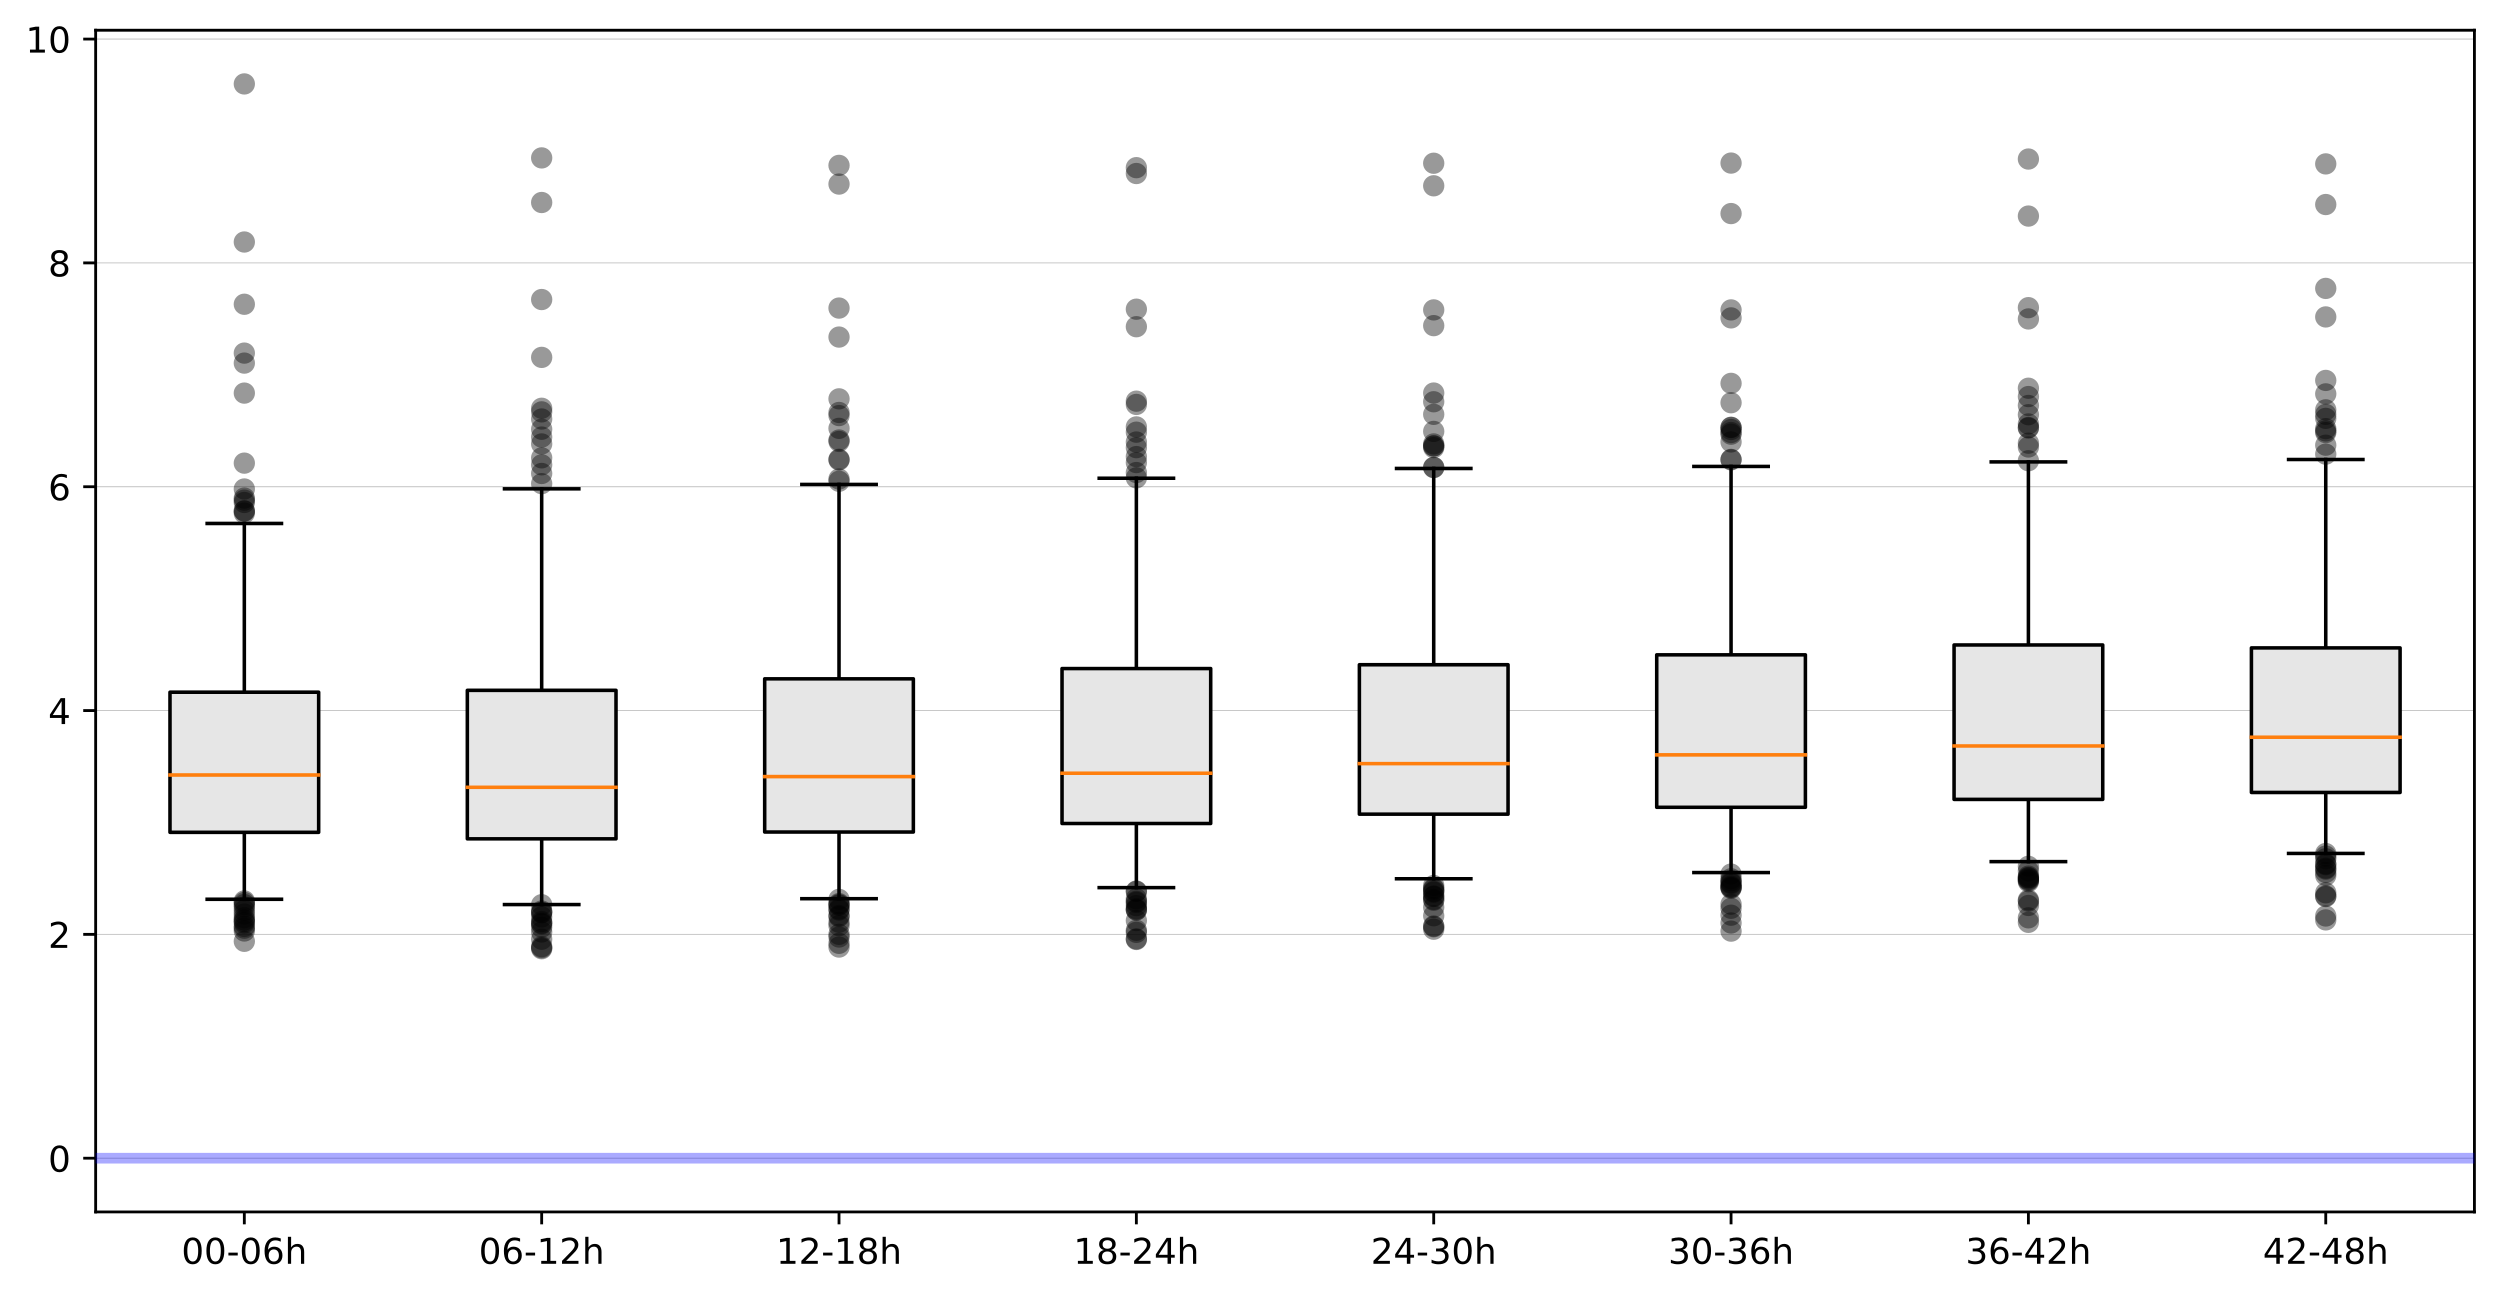 <?xml version="1.0" encoding="utf-8" standalone="no"?>
<!DOCTYPE svg PUBLIC "-//W3C//DTD SVG 1.1//EN"
  "http://www.w3.org/Graphics/SVG/1.1/DTD/svg11.dtd">
<!-- Created with matplotlib (https://matplotlib.org/) -->
<svg height="365.024pt" version="1.1" viewBox="0 0 703.725 365.024" width="703.725pt" xmlns="http://www.w3.org/2000/svg" xmlns:xlink="http://www.w3.org/1999/xlink">
 <defs>
  <style type="text/css">
*{stroke-linecap:butt;stroke-linejoin:round;}
  </style>
 </defs>
 <g id="figure_1">
  <g id="patch_1">
   <path d="M 0 365.024 
L 703.725 365.024 
L 703.725 0 
L 0 0 
z
" style="fill:#ffffff;"/>
  </g>
  <g id="axes_1">
   <g id="patch_2">
    <path d="M 26.925 341.145 
L 696.525 341.145 
L 696.525 8.505 
L 26.925 8.505 
z
" style="fill:#ffffff;"/>
   </g>
   <g id="matplotlib.axis_1">
    <g id="xtick_1">
     <g id="line2d_1">
      <defs>
       <path d="M 0 0 
L 0 3.5 
" id="mc291f3ba5b" style="stroke:#000000;stroke-width:0.8;"/>
      </defs>
      <g>
       <use style="stroke:#000000;stroke-width:0.8;" x="68.775" xlink:href="#mc291f3ba5b" y="341.145"/>
      </g>
     </g>
     <g id="text_1">
      <!-- 00-06h -->
      <defs>
       <path d="M 31.781 66.406 
Q 24.172 66.406 20.328 58.906 
Q 16.5 51.422 16.5 36.375 
Q 16.5 21.391 20.328 13.891 
Q 24.172 6.391 31.781 6.391 
Q 39.453 6.391 43.281 13.891 
Q 47.125 21.391 47.125 36.375 
Q 47.125 51.422 43.281 58.906 
Q 39.453 66.406 31.781 66.406 
z
M 31.781 74.219 
Q 44.047 74.219 50.516 64.516 
Q 56.984 54.828 56.984 36.375 
Q 56.984 17.969 50.516 8.266 
Q 44.047 -1.422 31.781 -1.422 
Q 19.531 -1.422 13.062 8.266 
Q 6.594 17.969 6.594 36.375 
Q 6.594 54.828 13.062 64.516 
Q 19.531 74.219 31.781 74.219 
z
" id="DejaVuSans-48"/>
       <path d="M 4.891 31.391 
L 31.203 31.391 
L 31.203 23.391 
L 4.891 23.391 
z
" id="DejaVuSans-45"/>
       <path d="M 33.016 40.375 
Q 26.375 40.375 22.484 35.828 
Q 18.609 31.297 18.609 23.391 
Q 18.609 15.531 22.484 10.953 
Q 26.375 6.391 33.016 6.391 
Q 39.656 6.391 43.531 10.953 
Q 47.406 15.531 47.406 23.391 
Q 47.406 31.297 43.531 35.828 
Q 39.656 40.375 33.016 40.375 
z
M 52.594 71.297 
L 52.594 62.312 
Q 48.875 64.062 45.094 64.984 
Q 41.312 65.922 37.594 65.922 
Q 27.828 65.922 22.672 59.328 
Q 17.531 52.734 16.797 39.406 
Q 19.672 43.656 24.016 45.922 
Q 28.375 48.188 33.594 48.188 
Q 44.578 48.188 50.953 41.516 
Q 57.328 34.859 57.328 23.391 
Q 57.328 12.156 50.688 5.359 
Q 44.047 -1.422 33.016 -1.422 
Q 20.359 -1.422 13.672 8.266 
Q 6.984 17.969 6.984 36.375 
Q 6.984 53.656 15.188 63.938 
Q 23.391 74.219 37.203 74.219 
Q 40.922 74.219 44.703 73.484 
Q 48.484 72.75 52.594 71.297 
z
" id="DejaVuSans-54"/>
       <path d="M 54.891 33.016 
L 54.891 0 
L 45.906 0 
L 45.906 32.719 
Q 45.906 40.484 42.875 44.328 
Q 39.844 48.188 33.797 48.188 
Q 26.516 48.188 22.312 43.547 
Q 18.109 38.922 18.109 30.906 
L 18.109 0 
L 9.078 0 
L 9.078 75.984 
L 18.109 75.984 
L 18.109 46.188 
Q 21.344 51.125 25.703 53.562 
Q 30.078 56 35.797 56 
Q 45.219 56 50.047 50.172 
Q 54.891 44.344 54.891 33.016 
z
" id="DejaVuSans-104"/>
      </defs>
      <g transform="translate(51.077 355.744)scale(0.1 -0.1)">
       <use xlink:href="#DejaVuSans-48"/>
       <use x="63.623" xlink:href="#DejaVuSans-48"/>
       <use x="127.246" xlink:href="#DejaVuSans-45"/>
       <use x="163.33" xlink:href="#DejaVuSans-48"/>
       <use x="226.953" xlink:href="#DejaVuSans-54"/>
       <use x="290.576" xlink:href="#DejaVuSans-104"/>
      </g>
     </g>
    </g>
    <g id="xtick_2">
     <g id="line2d_2">
      <g>
       <use style="stroke:#000000;stroke-width:0.8;" x="152.475" xlink:href="#mc291f3ba5b" y="341.145"/>
      </g>
     </g>
     <g id="text_2">
      <!-- 06-12h -->
      <defs>
       <path d="M 12.406 8.297 
L 28.516 8.297 
L 28.516 63.922 
L 10.984 60.406 
L 10.984 69.391 
L 28.422 72.906 
L 38.281 72.906 
L 38.281 8.297 
L 54.391 8.297 
L 54.391 0 
L 12.406 0 
z
" id="DejaVuSans-49"/>
       <path d="M 19.188 8.297 
L 53.609 8.297 
L 53.609 0 
L 7.328 0 
L 7.328 8.297 
Q 12.938 14.109 22.625 23.891 
Q 32.328 33.688 34.812 36.531 
Q 39.547 41.844 41.422 45.531 
Q 43.312 49.219 43.312 52.781 
Q 43.312 58.594 39.234 62.25 
Q 35.156 65.922 28.609 65.922 
Q 23.969 65.922 18.812 64.312 
Q 13.672 62.703 7.812 59.422 
L 7.812 69.391 
Q 13.766 71.781 18.938 73 
Q 24.125 74.219 28.422 74.219 
Q 39.75 74.219 46.484 68.547 
Q 53.219 62.891 53.219 53.422 
Q 53.219 48.922 51.531 44.891 
Q 49.859 40.875 45.406 35.406 
Q 44.188 33.984 37.641 27.219 
Q 31.109 20.453 19.188 8.297 
z
" id="DejaVuSans-50"/>
      </defs>
      <g transform="translate(134.777 355.744)scale(0.1 -0.1)">
       <use xlink:href="#DejaVuSans-48"/>
       <use x="63.623" xlink:href="#DejaVuSans-54"/>
       <use x="127.246" xlink:href="#DejaVuSans-45"/>
       <use x="163.33" xlink:href="#DejaVuSans-49"/>
       <use x="226.953" xlink:href="#DejaVuSans-50"/>
       <use x="290.576" xlink:href="#DejaVuSans-104"/>
      </g>
     </g>
    </g>
    <g id="xtick_3">
     <g id="line2d_3">
      <g>
       <use style="stroke:#000000;stroke-width:0.8;" x="236.175" xlink:href="#mc291f3ba5b" y="341.145"/>
      </g>
     </g>
     <g id="text_3">
      <!-- 12-18h -->
      <defs>
       <path d="M 31.781 34.625 
Q 24.75 34.625 20.719 30.859 
Q 16.703 27.094 16.703 20.516 
Q 16.703 13.922 20.719 10.156 
Q 24.75 6.391 31.781 6.391 
Q 38.812 6.391 42.859 10.172 
Q 46.922 13.969 46.922 20.516 
Q 46.922 27.094 42.891 30.859 
Q 38.875 34.625 31.781 34.625 
z
M 21.922 38.812 
Q 15.578 40.375 12.031 44.719 
Q 8.5 49.078 8.5 55.328 
Q 8.5 64.062 14.719 69.141 
Q 20.953 74.219 31.781 74.219 
Q 42.672 74.219 48.875 69.141 
Q 55.078 64.062 55.078 55.328 
Q 55.078 49.078 51.531 44.719 
Q 48 40.375 41.703 38.812 
Q 48.828 37.156 52.797 32.312 
Q 56.781 27.484 56.781 20.516 
Q 56.781 9.906 50.312 4.234 
Q 43.844 -1.422 31.781 -1.422 
Q 19.734 -1.422 13.25 4.234 
Q 6.781 9.906 6.781 20.516 
Q 6.781 27.484 10.781 32.312 
Q 14.797 37.156 21.922 38.812 
z
M 18.312 54.391 
Q 18.312 48.734 21.844 45.562 
Q 25.391 42.391 31.781 42.391 
Q 38.141 42.391 41.719 45.562 
Q 45.312 48.734 45.312 54.391 
Q 45.312 60.062 41.719 63.234 
Q 38.141 66.406 31.781 66.406 
Q 25.391 66.406 21.844 63.234 
Q 18.312 60.062 18.312 54.391 
z
" id="DejaVuSans-56"/>
      </defs>
      <g transform="translate(218.477 355.744)scale(0.1 -0.1)">
       <use xlink:href="#DejaVuSans-49"/>
       <use x="63.623" xlink:href="#DejaVuSans-50"/>
       <use x="127.246" xlink:href="#DejaVuSans-45"/>
       <use x="163.33" xlink:href="#DejaVuSans-49"/>
       <use x="226.953" xlink:href="#DejaVuSans-56"/>
       <use x="290.576" xlink:href="#DejaVuSans-104"/>
      </g>
     </g>
    </g>
    <g id="xtick_4">
     <g id="line2d_4">
      <g>
       <use style="stroke:#000000;stroke-width:0.8;" x="319.875" xlink:href="#mc291f3ba5b" y="341.145"/>
      </g>
     </g>
     <g id="text_4">
      <!-- 18-24h -->
      <defs>
       <path d="M 37.797 64.312 
L 12.891 25.391 
L 37.797 25.391 
z
M 35.203 72.906 
L 47.609 72.906 
L 47.609 25.391 
L 58.016 25.391 
L 58.016 17.188 
L 47.609 17.188 
L 47.609 0 
L 37.797 0 
L 37.797 17.188 
L 4.891 17.188 
L 4.891 26.703 
z
" id="DejaVuSans-52"/>
      </defs>
      <g transform="translate(302.177 355.744)scale(0.1 -0.1)">
       <use xlink:href="#DejaVuSans-49"/>
       <use x="63.623" xlink:href="#DejaVuSans-56"/>
       <use x="127.246" xlink:href="#DejaVuSans-45"/>
       <use x="163.33" xlink:href="#DejaVuSans-50"/>
       <use x="226.953" xlink:href="#DejaVuSans-52"/>
       <use x="290.576" xlink:href="#DejaVuSans-104"/>
      </g>
     </g>
    </g>
    <g id="xtick_5">
     <g id="line2d_5">
      <g>
       <use style="stroke:#000000;stroke-width:0.8;" x="403.575" xlink:href="#mc291f3ba5b" y="341.145"/>
      </g>
     </g>
     <g id="text_5">
      <!-- 24-30h -->
      <defs>
       <path d="M 40.578 39.312 
Q 47.656 37.797 51.625 33 
Q 55.609 28.219 55.609 21.188 
Q 55.609 10.406 48.188 4.484 
Q 40.766 -1.422 27.094 -1.422 
Q 22.516 -1.422 17.656 -0.516 
Q 12.797 0.391 7.625 2.203 
L 7.625 11.719 
Q 11.719 9.328 16.594 8.109 
Q 21.484 6.891 26.812 6.891 
Q 36.078 6.891 40.938 10.547 
Q 45.797 14.203 45.797 21.188 
Q 45.797 27.641 41.281 31.266 
Q 36.766 34.906 28.719 34.906 
L 20.219 34.906 
L 20.219 43.016 
L 29.109 43.016 
Q 36.375 43.016 40.234 45.922 
Q 44.094 48.828 44.094 54.297 
Q 44.094 59.906 40.109 62.906 
Q 36.141 65.922 28.719 65.922 
Q 24.656 65.922 20.016 65.031 
Q 15.375 64.156 9.812 62.312 
L 9.812 71.094 
Q 15.438 72.656 20.344 73.438 
Q 25.25 74.219 29.594 74.219 
Q 40.828 74.219 47.359 69.109 
Q 53.906 64.016 53.906 55.328 
Q 53.906 49.266 50.438 45.094 
Q 46.969 40.922 40.578 39.312 
z
" id="DejaVuSans-51"/>
      </defs>
      <g transform="translate(385.877 355.744)scale(0.1 -0.1)">
       <use xlink:href="#DejaVuSans-50"/>
       <use x="63.623" xlink:href="#DejaVuSans-52"/>
       <use x="127.246" xlink:href="#DejaVuSans-45"/>
       <use x="163.33" xlink:href="#DejaVuSans-51"/>
       <use x="226.953" xlink:href="#DejaVuSans-48"/>
       <use x="290.576" xlink:href="#DejaVuSans-104"/>
      </g>
     </g>
    </g>
    <g id="xtick_6">
     <g id="line2d_6">
      <g>
       <use style="stroke:#000000;stroke-width:0.8;" x="487.275" xlink:href="#mc291f3ba5b" y="341.145"/>
      </g>
     </g>
     <g id="text_6">
      <!-- 30-36h -->
      <g transform="translate(469.577 355.744)scale(0.1 -0.1)">
       <use xlink:href="#DejaVuSans-51"/>
       <use x="63.623" xlink:href="#DejaVuSans-48"/>
       <use x="127.246" xlink:href="#DejaVuSans-45"/>
       <use x="163.33" xlink:href="#DejaVuSans-51"/>
       <use x="226.953" xlink:href="#DejaVuSans-54"/>
       <use x="290.576" xlink:href="#DejaVuSans-104"/>
      </g>
     </g>
    </g>
    <g id="xtick_7">
     <g id="line2d_7">
      <g>
       <use style="stroke:#000000;stroke-width:0.8;" x="570.975" xlink:href="#mc291f3ba5b" y="341.145"/>
      </g>
     </g>
     <g id="text_7">
      <!-- 36-42h -->
      <g transform="translate(553.277 355.744)scale(0.1 -0.1)">
       <use xlink:href="#DejaVuSans-51"/>
       <use x="63.623" xlink:href="#DejaVuSans-54"/>
       <use x="127.246" xlink:href="#DejaVuSans-45"/>
       <use x="163.33" xlink:href="#DejaVuSans-52"/>
       <use x="226.953" xlink:href="#DejaVuSans-50"/>
       <use x="290.576" xlink:href="#DejaVuSans-104"/>
      </g>
     </g>
    </g>
    <g id="xtick_8">
     <g id="line2d_8">
      <g>
       <use style="stroke:#000000;stroke-width:0.8;" x="654.675" xlink:href="#mc291f3ba5b" y="341.145"/>
      </g>
     </g>
     <g id="text_8">
      <!-- 42-48h -->
      <g transform="translate(636.977 355.744)scale(0.1 -0.1)">
       <use xlink:href="#DejaVuSans-52"/>
       <use x="63.623" xlink:href="#DejaVuSans-50"/>
       <use x="127.246" xlink:href="#DejaVuSans-45"/>
       <use x="163.33" xlink:href="#DejaVuSans-52"/>
       <use x="226.953" xlink:href="#DejaVuSans-56"/>
       <use x="290.576" xlink:href="#DejaVuSans-104"/>
      </g>
     </g>
    </g>
   </g>
   <g id="matplotlib.axis_2">
    <g id="ytick_1">
     <g id="line2d_9">
      <path clip-path="url(#p73aa45a17e)" d="M 26.925 326.025 
L 696.525 326.025 
" style="fill:none;stroke:#bfbfbf;stroke-linecap:square;stroke-width:0.25;"/>
     </g>
     <g id="line2d_10">
      <defs>
       <path d="M 0 0 
L -3.5 0 
" id="m0bd804a72c" style="stroke:#000000;stroke-width:0.8;"/>
      </defs>
      <g>
       <use style="stroke:#000000;stroke-width:0.8;" x="26.925" xlink:href="#m0bd804a72c" y="326.025"/>
      </g>
     </g>
     <g id="text_9">
      <!-- 0 -->
      <g transform="translate(13.562 329.825)scale(0.1 -0.1)">
       <use xlink:href="#DejaVuSans-48"/>
      </g>
     </g>
    </g>
    <g id="ytick_2">
     <g id="line2d_11">
      <path clip-path="url(#p73aa45a17e)" d="M 26.925 263.02 
L 696.525 263.02 
" style="fill:none;stroke:#bfbfbf;stroke-linecap:square;stroke-width:0.25;"/>
     </g>
     <g id="line2d_12">
      <g>
       <use style="stroke:#000000;stroke-width:0.8;" x="26.925" xlink:href="#m0bd804a72c" y="263.02"/>
      </g>
     </g>
     <g id="text_10">
      <!-- 2 -->
      <g transform="translate(13.562 266.819)scale(0.1 -0.1)">
       <use xlink:href="#DejaVuSans-50"/>
      </g>
     </g>
    </g>
    <g id="ytick_3">
     <g id="line2d_13">
      <path clip-path="url(#p73aa45a17e)" d="M 26.925 200.015 
L 696.525 200.015 
" style="fill:none;stroke:#bfbfbf;stroke-linecap:square;stroke-width:0.25;"/>
     </g>
     <g id="line2d_14">
      <g>
       <use style="stroke:#000000;stroke-width:0.8;" x="26.925" xlink:href="#m0bd804a72c" y="200.015"/>
      </g>
     </g>
     <g id="text_11">
      <!-- 4 -->
      <g transform="translate(13.562 203.814)scale(0.1 -0.1)">
       <use xlink:href="#DejaVuSans-52"/>
      </g>
     </g>
    </g>
    <g id="ytick_4">
     <g id="line2d_15">
      <path clip-path="url(#p73aa45a17e)" d="M 26.925 137.01 
L 696.525 137.01 
" style="fill:none;stroke:#bfbfbf;stroke-linecap:square;stroke-width:0.25;"/>
     </g>
     <g id="line2d_16">
      <g>
       <use style="stroke:#000000;stroke-width:0.8;" x="26.925" xlink:href="#m0bd804a72c" y="137.01"/>
      </g>
     </g>
     <g id="text_12">
      <!-- 6 -->
      <g transform="translate(13.562 140.809)scale(0.1 -0.1)">
       <use xlink:href="#DejaVuSans-54"/>
      </g>
     </g>
    </g>
    <g id="ytick_5">
     <g id="line2d_17">
      <path clip-path="url(#p73aa45a17e)" d="M 26.925 74.004 
L 696.525 74.004 
" style="fill:none;stroke:#bfbfbf;stroke-linecap:square;stroke-width:0.25;"/>
     </g>
     <g id="line2d_18">
      <g>
       <use style="stroke:#000000;stroke-width:0.8;" x="26.925" xlink:href="#m0bd804a72c" y="74.004"/>
      </g>
     </g>
     <g id="text_13">
      <!-- 8 -->
      <g transform="translate(13.562 77.804)scale(0.1 -0.1)">
       <use xlink:href="#DejaVuSans-56"/>
      </g>
     </g>
    </g>
    <g id="ytick_6">
     <g id="line2d_19">
      <path clip-path="url(#p73aa45a17e)" d="M 26.925 10.999 
L 696.525 10.999 
" style="fill:none;stroke:#bfbfbf;stroke-linecap:square;stroke-width:0.25;"/>
     </g>
     <g id="line2d_20">
      <g>
       <use style="stroke:#000000;stroke-width:0.8;" x="26.925" xlink:href="#m0bd804a72c" y="10.999"/>
      </g>
     </g>
     <g id="text_14">
      <!-- 10 -->
      <g transform="translate(7.2 14.798)scale(0.1 -0.1)">
       <use xlink:href="#DejaVuSans-49"/>
       <use x="63.623" xlink:href="#DejaVuSans-48"/>
      </g>
     </g>
    </g>
   </g>
   <g id="patch_3">
    <path d="M 26.925 341.145 
L 26.925 8.505 
" style="fill:none;stroke:#000000;stroke-linecap:square;stroke-linejoin:miter;stroke-width:0.8;"/>
   </g>
   <g id="patch_4">
    <path d="M 696.525 341.145 
L 696.525 8.505 
" style="fill:none;stroke:#000000;stroke-linecap:square;stroke-linejoin:miter;stroke-width:0.8;"/>
   </g>
   <g id="patch_5">
    <path d="M 26.925 341.145 
L 696.525 341.145 
" style="fill:none;stroke:#000000;stroke-linecap:square;stroke-linejoin:miter;stroke-width:0.8;"/>
   </g>
   <g id="patch_6">
    <path d="M 26.925 8.505 
L 696.525 8.505 
" style="fill:none;stroke:#000000;stroke-linecap:square;stroke-linejoin:miter;stroke-width:0.8;"/>
   </g>
   <g id="line2d_21">
    <path clip-path="url(#p73aa45a17e)" d="M 26.925 326.025 
L 696.525 326.025 
" style="fill:none;stroke:#0000ff;stroke-linecap:square;stroke-opacity:0.333;stroke-width:3;"/>
   </g>
   <g id="line2d_22">
    <path clip-path="url(#p73aa45a17e)" d="M 68.775 234.293 
L 68.775 253.132 
" style="fill:none;stroke:#000000;stroke-linecap:square;"/>
   </g>
   <g id="line2d_23">
    <path clip-path="url(#p73aa45a17e)" d="M 68.775 194.849 
L 68.775 147.352 
" style="fill:none;stroke:#000000;stroke-linecap:square;"/>
   </g>
   <g id="line2d_24">
    <path clip-path="url(#p73aa45a17e)" d="M 58.312 253.132 
L 79.237 253.132 
" style="fill:none;stroke:#000000;stroke-linecap:square;"/>
   </g>
   <g id="line2d_25">
    <path clip-path="url(#p73aa45a17e)" d="M 58.312 147.352 
L 79.237 147.352 
" style="fill:none;stroke:#000000;stroke-linecap:square;"/>
   </g>
   <g id="line2d_26">
    <defs>
     <path d="M 0 3 
C 0.796 3 1.559 2.684 2.121 2.121 
C 2.684 1.559 3 0.796 3 0 
C 3 -0.796 2.684 -1.559 2.121 -2.121 
C 1.559 -2.684 0.796 -3 0 -3 
C -0.796 -3 -1.559 -2.684 -2.121 -2.121 
C -2.684 -1.559 -3 -0.796 -3 0 
C -3 0.796 -2.684 1.559 -2.121 2.121 
C -1.559 2.684 -0.796 3 0 3 
z
" id="m827cad0ace" style="stroke:#000000;stroke-opacity:0;"/>
    </defs>
    <g clip-path="url(#p73aa45a17e)">
     <use style="fill-opacity:0.4;stroke:#000000;stroke-opacity:0;" x="68.775" xlink:href="#m827cad0ace" y="256.313"/>
     <use style="fill-opacity:0.4;stroke:#000000;stroke-opacity:0;" x="68.775" xlink:href="#m827cad0ace" y="261.281"/>
     <use style="fill-opacity:0.4;stroke:#000000;stroke-opacity:0;" x="68.775" xlink:href="#m827cad0ace" y="259.353"/>
     <use style="fill-opacity:0.4;stroke:#000000;stroke-opacity:0;" x="68.775" xlink:href="#m827cad0ace" y="264.97"/>
     <use style="fill-opacity:0.4;stroke:#000000;stroke-opacity:0;" x="68.775" xlink:href="#m827cad0ace" y="260.784"/>
     <use style="fill-opacity:0.4;stroke:#000000;stroke-opacity:0;" x="68.775" xlink:href="#m827cad0ace" y="258.326"/>
     <use style="fill-opacity:0.4;stroke:#000000;stroke-opacity:0;" x="68.775" xlink:href="#m827cad0ace" y="255.324"/>
     <use style="fill-opacity:0.4;stroke:#000000;stroke-opacity:0;" x="68.775" xlink:href="#m827cad0ace" y="257.296"/>
     <use style="fill-opacity:0.4;stroke:#000000;stroke-opacity:0;" x="68.775" xlink:href="#m827cad0ace" y="259.779"/>
     <use style="fill-opacity:0.4;stroke:#000000;stroke-opacity:0;" x="68.775" xlink:href="#m827cad0ace" y="262.066"/>
     <use style="fill-opacity:0.4;stroke:#000000;stroke-opacity:0;" x="68.775" xlink:href="#m827cad0ace" y="253.601"/>
     <use style="fill-opacity:0.4;stroke:#000000;stroke-opacity:0;" x="68.775" xlink:href="#m827cad0ace" y="254.625"/>
     <use style="fill-opacity:0.4;stroke:#000000;stroke-opacity:0;" x="68.775" xlink:href="#m827cad0ace" y="258.95"/>
     <use style="fill-opacity:0.4;stroke:#000000;stroke-opacity:0;" x="68.775" xlink:href="#m827cad0ace" y="254.045"/>
     <use style="fill-opacity:0.4;stroke:#000000;stroke-opacity:0;" x="68.775" xlink:href="#m827cad0ace" y="130.369"/>
     <use style="fill-opacity:0.4;stroke:#000000;stroke-opacity:0;" x="68.775" xlink:href="#m827cad0ace" y="137.646"/>
     <use style="fill-opacity:0.4;stroke:#000000;stroke-opacity:0;" x="68.775" xlink:href="#m827cad0ace" y="68.123"/>
     <use style="fill-opacity:0.4;stroke:#000000;stroke-opacity:0;" x="68.775" xlink:href="#m827cad0ace" y="143.78"/>
     <use style="fill-opacity:0.4;stroke:#000000;stroke-opacity:0;" x="68.775" xlink:href="#m827cad0ace" y="102.209"/>
     <use style="fill-opacity:0.4;stroke:#000000;stroke-opacity:0;" x="68.775" xlink:href="#m827cad0ace" y="140.198"/>
     <use style="fill-opacity:0.4;stroke:#000000;stroke-opacity:0;" x="68.775" xlink:href="#m827cad0ace" y="23.625"/>
     <use style="fill-opacity:0.4;stroke:#000000;stroke-opacity:0;" x="68.775" xlink:href="#m827cad0ace" y="85.645"/>
     <use style="fill-opacity:0.4;stroke:#000000;stroke-opacity:0;" x="68.775" xlink:href="#m827cad0ace" y="144.447"/>
     <use style="fill-opacity:0.4;stroke:#000000;stroke-opacity:0;" x="68.775" xlink:href="#m827cad0ace" y="141.442"/>
     <use style="fill-opacity:0.4;stroke:#000000;stroke-opacity:0;" x="68.775" xlink:href="#m827cad0ace" y="99.396"/>
     <use style="fill-opacity:0.4;stroke:#000000;stroke-opacity:0;" x="68.775" xlink:href="#m827cad0ace" y="143.874"/>
     <use style="fill-opacity:0.4;stroke:#000000;stroke-opacity:0;" x="68.775" xlink:href="#m827cad0ace" y="110.655"/>
     <use style="fill-opacity:0.4;stroke:#000000;stroke-opacity:0;" x="68.775" xlink:href="#m827cad0ace" y="140.79"/>
    </g>
   </g>
   <g id="line2d_27">
    <path clip-path="url(#p73aa45a17e)" d="M 152.475 236.128 
L 152.475 254.625 
" style="fill:none;stroke:#000000;stroke-linecap:square;"/>
   </g>
   <g id="line2d_28">
    <path clip-path="url(#p73aa45a17e)" d="M 152.475 194.32 
L 152.475 137.605 
" style="fill:none;stroke:#000000;stroke-linecap:square;"/>
   </g>
   <g id="line2d_29">
    <path clip-path="url(#p73aa45a17e)" d="M 142.012 254.625 
L 162.938 254.625 
" style="fill:none;stroke:#000000;stroke-linecap:square;"/>
   </g>
   <g id="line2d_30">
    <path clip-path="url(#p73aa45a17e)" d="M 142.012 137.605 
L 162.938 137.605 
" style="fill:none;stroke:#000000;stroke-linecap:square;"/>
   </g>
   <g id="line2d_31">
    <g clip-path="url(#p73aa45a17e)">
     <use style="fill-opacity:0.4;stroke:#000000;stroke-opacity:0;" x="152.475" xlink:href="#m827cad0ace" y="259.407"/>
     <use style="fill-opacity:0.4;stroke:#000000;stroke-opacity:0;" x="152.475" xlink:href="#m827cad0ace" y="259.864"/>
     <use style="fill-opacity:0.4;stroke:#000000;stroke-opacity:0;" x="152.475" xlink:href="#m827cad0ace" y="262.343"/>
     <use style="fill-opacity:0.4;stroke:#000000;stroke-opacity:0;" x="152.475" xlink:href="#m827cad0ace" y="266.467"/>
     <use style="fill-opacity:0.4;stroke:#000000;stroke-opacity:0;" x="152.475" xlink:href="#m827cad0ace" y="258.096"/>
     <use style="fill-opacity:0.4;stroke:#000000;stroke-opacity:0;" x="152.475" xlink:href="#m827cad0ace" y="266.778"/>
     <use style="fill-opacity:0.4;stroke:#000000;stroke-opacity:0;" x="152.475" xlink:href="#m827cad0ace" y="256.918"/>
     <use style="fill-opacity:0.4;stroke:#000000;stroke-opacity:0;" x="152.475" xlink:href="#m827cad0ace" y="256.439"/>
     <use style="fill-opacity:0.4;stroke:#000000;stroke-opacity:0;" x="152.475" xlink:href="#m827cad0ace" y="256.798"/>
     <use style="fill-opacity:0.4;stroke:#000000;stroke-opacity:0;" x="152.475" xlink:href="#m827cad0ace" y="264.387"/>
     <use style="fill-opacity:0.4;stroke:#000000;stroke-opacity:0;" x="152.475" xlink:href="#m827cad0ace" y="267.056"/>
     <use style="fill-opacity:0.4;stroke:#000000;stroke-opacity:0;" x="152.475" xlink:href="#m827cad0ace" y="261.007"/>
     <use style="fill-opacity:0.4;stroke:#000000;stroke-opacity:0;" x="152.475" xlink:href="#m827cad0ace" y="260.075"/>
     <use style="fill-opacity:0.4;stroke:#000000;stroke-opacity:0;" x="152.475" xlink:href="#m827cad0ace" y="254.663"/>
     <use style="fill-opacity:0.4;stroke:#000000;stroke-opacity:0;" x="152.475" xlink:href="#m827cad0ace" y="117.947"/>
     <use style="fill-opacity:0.4;stroke:#000000;stroke-opacity:0;" x="152.475" xlink:href="#m827cad0ace" y="120.83"/>
     <use style="fill-opacity:0.4;stroke:#000000;stroke-opacity:0;" x="152.475" xlink:href="#m827cad0ace" y="44.449"/>
     <use style="fill-opacity:0.4;stroke:#000000;stroke-opacity:0;" x="152.475" xlink:href="#m827cad0ace" y="123.029"/>
     <use style="fill-opacity:0.4;stroke:#000000;stroke-opacity:0;" x="152.475" xlink:href="#m827cad0ace" y="133.277"/>
     <use style="fill-opacity:0.4;stroke:#000000;stroke-opacity:0;" x="152.475" xlink:href="#m827cad0ace" y="84.315"/>
     <use style="fill-opacity:0.4;stroke:#000000;stroke-opacity:0;" x="152.475" xlink:href="#m827cad0ace" y="115.938"/>
     <use style="fill-opacity:0.4;stroke:#000000;stroke-opacity:0;" x="152.475" xlink:href="#m827cad0ace" y="57.003"/>
     <use style="fill-opacity:0.4;stroke:#000000;stroke-opacity:0;" x="152.475" xlink:href="#m827cad0ace" y="114.923"/>
     <use style="fill-opacity:0.4;stroke:#000000;stroke-opacity:0;" x="152.475" xlink:href="#m827cad0ace" y="124.969"/>
     <use style="fill-opacity:0.4;stroke:#000000;stroke-opacity:0;" x="152.475" xlink:href="#m827cad0ace" y="136.143"/>
     <use style="fill-opacity:0.4;stroke:#000000;stroke-opacity:0;" x="152.475" xlink:href="#m827cad0ace" y="130.842"/>
     <use style="fill-opacity:0.4;stroke:#000000;stroke-opacity:0;" x="152.475" xlink:href="#m827cad0ace" y="100.599"/>
     <use style="fill-opacity:0.4;stroke:#000000;stroke-opacity:0;" x="152.475" xlink:href="#m827cad0ace" y="128.879"/>
    </g>
   </g>
   <g id="line2d_32">
    <path clip-path="url(#p73aa45a17e)" d="M 236.175 234.206 
L 236.175 252.974 
" style="fill:none;stroke:#000000;stroke-linecap:square;"/>
   </g>
   <g id="line2d_33">
    <path clip-path="url(#p73aa45a17e)" d="M 236.175 191.081 
L 236.175 136.361 
" style="fill:none;stroke:#000000;stroke-linecap:square;"/>
   </g>
   <g id="line2d_34">
    <path clip-path="url(#p73aa45a17e)" d="M 225.713 252.974 
L 246.637 252.974 
" style="fill:none;stroke:#000000;stroke-linecap:square;"/>
   </g>
   <g id="line2d_35">
    <path clip-path="url(#p73aa45a17e)" d="M 225.713 136.361 
L 246.637 136.361 
" style="fill:none;stroke:#000000;stroke-linecap:square;"/>
   </g>
   <g id="line2d_36">
    <g clip-path="url(#p73aa45a17e)">
     <use style="fill-opacity:0.4;stroke:#000000;stroke-opacity:0;" x="236.175" xlink:href="#m827cad0ace" y="257.715"/>
     <use style="fill-opacity:0.4;stroke:#000000;stroke-opacity:0;" x="236.175" xlink:href="#m827cad0ace" y="254.622"/>
     <use style="fill-opacity:0.4;stroke:#000000;stroke-opacity:0;" x="236.175" xlink:href="#m827cad0ace" y="260.56"/>
     <use style="fill-opacity:0.4;stroke:#000000;stroke-opacity:0;" x="236.175" xlink:href="#m827cad0ace" y="263.008"/>
     <use style="fill-opacity:0.4;stroke:#000000;stroke-opacity:0;" x="236.175" xlink:href="#m827cad0ace" y="256.175"/>
     <use style="fill-opacity:0.4;stroke:#000000;stroke-opacity:0;" x="236.175" xlink:href="#m827cad0ace" y="265.537"/>
     <use style="fill-opacity:0.4;stroke:#000000;stroke-opacity:0;" x="236.175" xlink:href="#m827cad0ace" y="253.163"/>
     <use style="fill-opacity:0.4;stroke:#000000;stroke-opacity:0;" x="236.175" xlink:href="#m827cad0ace" y="254.826"/>
     <use style="fill-opacity:0.4;stroke:#000000;stroke-opacity:0;" x="236.175" xlink:href="#m827cad0ace" y="255.879"/>
     <use style="fill-opacity:0.4;stroke:#000000;stroke-opacity:0;" x="236.175" xlink:href="#m827cad0ace" y="263.761"/>
     <use style="fill-opacity:0.4;stroke:#000000;stroke-opacity:0;" x="236.175" xlink:href="#m827cad0ace" y="266.586"/>
     <use style="fill-opacity:0.4;stroke:#000000;stroke-opacity:0;" x="236.175" xlink:href="#m827cad0ace" y="259.612"/>
     <use style="fill-opacity:0.4;stroke:#000000;stroke-opacity:0;" x="236.175" xlink:href="#m827cad0ace" y="258.002"/>
     <use style="fill-opacity:0.4;stroke:#000000;stroke-opacity:0;" x="236.175" xlink:href="#m827cad0ace" y="254.338"/>
     <use style="fill-opacity:0.4;stroke:#000000;stroke-opacity:0;" x="236.175" xlink:href="#m827cad0ace" y="116.98"/>
     <use style="fill-opacity:0.4;stroke:#000000;stroke-opacity:0;" x="236.175" xlink:href="#m827cad0ace" y="120.578"/>
     <use style="fill-opacity:0.4;stroke:#000000;stroke-opacity:0;" x="236.175" xlink:href="#m827cad0ace" y="46.556"/>
     <use style="fill-opacity:0.4;stroke:#000000;stroke-opacity:0;" x="236.175" xlink:href="#m827cad0ace" y="123.854"/>
     <use style="fill-opacity:0.4;stroke:#000000;stroke-opacity:0;" x="236.175" xlink:href="#m827cad0ace" y="134.833"/>
     <use style="fill-opacity:0.4;stroke:#000000;stroke-opacity:0;" x="236.175" xlink:href="#m827cad0ace" y="86.719"/>
     <use style="fill-opacity:0.4;stroke:#000000;stroke-opacity:0;" x="236.175" xlink:href="#m827cad0ace" y="116.105"/>
     <use style="fill-opacity:0.4;stroke:#000000;stroke-opacity:0;" x="236.175" xlink:href="#m827cad0ace" y="51.814"/>
     <use style="fill-opacity:0.4;stroke:#000000;stroke-opacity:0;" x="236.175" xlink:href="#m827cad0ace" y="112.271"/>
     <use style="fill-opacity:0.4;stroke:#000000;stroke-opacity:0;" x="236.175" xlink:href="#m827cad0ace" y="135.479"/>
     <use style="fill-opacity:0.4;stroke:#000000;stroke-opacity:0;" x="236.175" xlink:href="#m827cad0ace" y="124.264"/>
     <use style="fill-opacity:0.4;stroke:#000000;stroke-opacity:0;" x="236.175" xlink:href="#m827cad0ace" y="129.285"/>
     <use style="fill-opacity:0.4;stroke:#000000;stroke-opacity:0;" x="236.175" xlink:href="#m827cad0ace" y="94.881"/>
     <use style="fill-opacity:0.4;stroke:#000000;stroke-opacity:0;" x="236.175" xlink:href="#m827cad0ace" y="129.496"/>
    </g>
   </g>
   <g id="line2d_37">
    <path clip-path="url(#p73aa45a17e)" d="M 319.875 231.807 
L 319.875 249.855 
" style="fill:none;stroke:#000000;stroke-linecap:square;"/>
   </g>
   <g id="line2d_38">
    <path clip-path="url(#p73aa45a17e)" d="M 319.875 188.191 
L 319.875 134.612 
" style="fill:none;stroke:#000000;stroke-linecap:square;"/>
   </g>
   <g id="line2d_39">
    <path clip-path="url(#p73aa45a17e)" d="M 309.413 249.855 
L 330.337 249.855 
" style="fill:none;stroke:#000000;stroke-linecap:square;"/>
   </g>
   <g id="line2d_40">
    <path clip-path="url(#p73aa45a17e)" d="M 309.413 134.612 
L 330.337 134.612 
" style="fill:none;stroke:#000000;stroke-linecap:square;"/>
   </g>
   <g id="line2d_41">
    <g clip-path="url(#p73aa45a17e)">
     <use style="fill-opacity:0.4;stroke:#000000;stroke-opacity:0;" x="319.875" xlink:href="#m827cad0ace" y="255.797"/>
     <use style="fill-opacity:0.4;stroke:#000000;stroke-opacity:0;" x="319.875" xlink:href="#m827cad0ace" y="259.13"/>
     <use style="fill-opacity:0.4;stroke:#000000;stroke-opacity:0;" x="319.875" xlink:href="#m827cad0ace" y="262.447"/>
     <use style="fill-opacity:0.4;stroke:#000000;stroke-opacity:0;" x="319.875" xlink:href="#m827cad0ace" y="254.014"/>
     <use style="fill-opacity:0.4;stroke:#000000;stroke-opacity:0;" x="319.875" xlink:href="#m827cad0ace" y="264.29"/>
     <use style="fill-opacity:0.4;stroke:#000000;stroke-opacity:0;" x="319.875" xlink:href="#m827cad0ace" y="250.93"/>
     <use style="fill-opacity:0.4;stroke:#000000;stroke-opacity:0;" x="319.875" xlink:href="#m827cad0ace" y="253.717"/>
     <use style="fill-opacity:0.4;stroke:#000000;stroke-opacity:0;" x="319.875" xlink:href="#m827cad0ace" y="252.987"/>
     <use style="fill-opacity:0.4;stroke:#000000;stroke-opacity:0;" x="319.875" xlink:href="#m827cad0ace" y="254.924"/>
     <use style="fill-opacity:0.4;stroke:#000000;stroke-opacity:0;" x="319.875" xlink:href="#m827cad0ace" y="261.864"/>
     <use style="fill-opacity:0.4;stroke:#000000;stroke-opacity:0;" x="319.875" xlink:href="#m827cad0ace" y="264.454"/>
     <use style="fill-opacity:0.4;stroke:#000000;stroke-opacity:0;" x="319.875" xlink:href="#m827cad0ace" y="256.121"/>
     <use style="fill-opacity:0.4;stroke:#000000;stroke-opacity:0;" x="319.875" xlink:href="#m827cad0ace" y="256.14"/>
     <use style="fill-opacity:0.4;stroke:#000000;stroke-opacity:0;" x="319.875" xlink:href="#m827cad0ace" y="250.822"/>
     <use style="fill-opacity:0.4;stroke:#000000;stroke-opacity:0;" x="319.875" xlink:href="#m827cad0ace" y="112.926"/>
     <use style="fill-opacity:0.4;stroke:#000000;stroke-opacity:0;" x="319.875" xlink:href="#m827cad0ace" y="121.655"/>
     <use style="fill-opacity:0.4;stroke:#000000;stroke-opacity:0;" x="319.875" xlink:href="#m827cad0ace" y="47.196"/>
     <use style="fill-opacity:0.4;stroke:#000000;stroke-opacity:0;" x="319.875" xlink:href="#m827cad0ace" y="126.009"/>
     <use style="fill-opacity:0.4;stroke:#000000;stroke-opacity:0;" x="319.875" xlink:href="#m827cad0ace" y="133.015"/>
     <use style="fill-opacity:0.4;stroke:#000000;stroke-opacity:0;" x="319.875" xlink:href="#m827cad0ace" y="87.034"/>
     <use style="fill-opacity:0.4;stroke:#000000;stroke-opacity:0;" x="319.875" xlink:href="#m827cad0ace" y="120.172"/>
     <use style="fill-opacity:0.4;stroke:#000000;stroke-opacity:0;" x="319.875" xlink:href="#m827cad0ace" y="48.843"/>
     <use style="fill-opacity:0.4;stroke:#000000;stroke-opacity:0;" x="319.875" xlink:href="#m827cad0ace" y="113.846"/>
     <use style="fill-opacity:0.4;stroke:#000000;stroke-opacity:0;" x="319.875" xlink:href="#m827cad0ace" y="134.508"/>
     <use style="fill-opacity:0.4;stroke:#000000;stroke-opacity:0;" x="319.875" xlink:href="#m827cad0ace" y="124.424"/>
     <use style="fill-opacity:0.4;stroke:#000000;stroke-opacity:0;" x="319.875" xlink:href="#m827cad0ace" y="130.211"/>
     <use style="fill-opacity:0.4;stroke:#000000;stroke-opacity:0;" x="319.875" xlink:href="#m827cad0ace" y="91.967"/>
     <use style="fill-opacity:0.4;stroke:#000000;stroke-opacity:0;" x="319.875" xlink:href="#m827cad0ace" y="128.523"/>
    </g>
   </g>
   <g id="line2d_42">
    <path clip-path="url(#p73aa45a17e)" d="M 403.575 229.186 
L 403.575 247.37 
" style="fill:none;stroke:#000000;stroke-linecap:square;"/>
   </g>
   <g id="line2d_43">
    <path clip-path="url(#p73aa45a17e)" d="M 403.575 187.116 
L 403.575 131.868 
" style="fill:none;stroke:#000000;stroke-linecap:square;"/>
   </g>
   <g id="line2d_44">
    <path clip-path="url(#p73aa45a17e)" d="M 393.113 247.37 
L 414.038 247.37 
" style="fill:none;stroke:#000000;stroke-linecap:square;"/>
   </g>
   <g id="line2d_45">
    <path clip-path="url(#p73aa45a17e)" d="M 393.113 131.868 
L 414.038 131.868 
" style="fill:none;stroke:#000000;stroke-linecap:square;"/>
   </g>
   <g id="line2d_46">
    <g clip-path="url(#p73aa45a17e)">
     <use style="fill-opacity:0.4;stroke:#000000;stroke-opacity:0;" x="403.575" xlink:href="#m827cad0ace" y="253.16"/>
     <use style="fill-opacity:0.4;stroke:#000000;stroke-opacity:0;" x="403.575" xlink:href="#m827cad0ace" y="255.409"/>
     <use style="fill-opacity:0.4;stroke:#000000;stroke-opacity:0;" x="403.575" xlink:href="#m827cad0ace" y="260.869"/>
     <use style="fill-opacity:0.4;stroke:#000000;stroke-opacity:0;" x="403.575" xlink:href="#m827cad0ace" y="252.218"/>
     <use style="fill-opacity:0.4;stroke:#000000;stroke-opacity:0;" x="403.575" xlink:href="#m827cad0ace" y="261.568"/>
     <use style="fill-opacity:0.4;stroke:#000000;stroke-opacity:0;" x="403.575" xlink:href="#m827cad0ace" y="250.347"/>
     <use style="fill-opacity:0.4;stroke:#000000;stroke-opacity:0;" x="403.575" xlink:href="#m827cad0ace" y="250.069"/>
     <use style="fill-opacity:0.4;stroke:#000000;stroke-opacity:0;" x="403.575" xlink:href="#m827cad0ace" y="251.144"/>
     <use style="fill-opacity:0.4;stroke:#000000;stroke-opacity:0;" x="403.575" xlink:href="#m827cad0ace" y="250.879"/>
     <use style="fill-opacity:0.4;stroke:#000000;stroke-opacity:0;" x="403.575" xlink:href="#m827cad0ace" y="257.781"/>
     <use style="fill-opacity:0.4;stroke:#000000;stroke-opacity:0;" x="403.575" xlink:href="#m827cad0ace" y="260.67"/>
     <use style="fill-opacity:0.4;stroke:#000000;stroke-opacity:0;" x="403.575" xlink:href="#m827cad0ace" y="253.409"/>
     <use style="fill-opacity:0.4;stroke:#000000;stroke-opacity:0;" x="403.575" xlink:href="#m827cad0ace" y="252.36"/>
     <use style="fill-opacity:0.4;stroke:#000000;stroke-opacity:0;" x="403.575" xlink:href="#m827cad0ace" y="249.266"/>
     <use style="fill-opacity:0.4;stroke:#000000;stroke-opacity:0;" x="403.575" xlink:href="#m827cad0ace" y="110.639"/>
     <use style="fill-opacity:0.4;stroke:#000000;stroke-opacity:0;" x="403.575" xlink:href="#m827cad0ace" y="121.438"/>
     <use style="fill-opacity:0.4;stroke:#000000;stroke-opacity:0;" x="403.575" xlink:href="#m827cad0ace" y="52.299"/>
     <use style="fill-opacity:0.4;stroke:#000000;stroke-opacity:0;" x="403.575" xlink:href="#m827cad0ace" y="125.552"/>
     <use style="fill-opacity:0.4;stroke:#000000;stroke-opacity:0;" x="403.575" xlink:href="#m827cad0ace" y="131.616"/>
     <use style="fill-opacity:0.4;stroke:#000000;stroke-opacity:0;" x="403.575" xlink:href="#m827cad0ace" y="87.236"/>
     <use style="fill-opacity:0.4;stroke:#000000;stroke-opacity:0;" x="403.575" xlink:href="#m827cad0ace" y="116.634"/>
     <use style="fill-opacity:0.4;stroke:#000000;stroke-opacity:0;" x="403.575" xlink:href="#m827cad0ace" y="45.951"/>
     <use style="fill-opacity:0.4;stroke:#000000;stroke-opacity:0;" x="403.575" xlink:href="#m827cad0ace" y="113.09"/>
     <use style="fill-opacity:0.4;stroke:#000000;stroke-opacity:0;" x="403.575" xlink:href="#m827cad0ace" y="131.56"/>
     <use style="fill-opacity:0.4;stroke:#000000;stroke-opacity:0;" x="403.575" xlink:href="#m827cad0ace" y="124.96"/>
     <use style="fill-opacity:0.4;stroke:#000000;stroke-opacity:0;" x="403.575" xlink:href="#m827cad0ace" y="125.996"/>
     <use style="fill-opacity:0.4;stroke:#000000;stroke-opacity:0;" x="403.575" xlink:href="#m827cad0ace" y="91.665"/>
     <use style="fill-opacity:0.4;stroke:#000000;stroke-opacity:0;" x="403.575" xlink:href="#m827cad0ace" y="125.496"/>
    </g>
   </g>
   <g id="line2d_47">
    <path clip-path="url(#p73aa45a17e)" d="M 487.275 227.249 
L 487.275 245.618 
" style="fill:none;stroke:#000000;stroke-linecap:square;"/>
   </g>
   <g id="line2d_48">
    <path clip-path="url(#p73aa45a17e)" d="M 487.275 184.33 
L 487.275 131.295 
" style="fill:none;stroke:#000000;stroke-linecap:square;"/>
   </g>
   <g id="line2d_49">
    <path clip-path="url(#p73aa45a17e)" d="M 476.812 245.618 
L 497.738 245.618 
" style="fill:none;stroke:#000000;stroke-linecap:square;"/>
   </g>
   <g id="line2d_50">
    <path clip-path="url(#p73aa45a17e)" d="M 476.812 131.295 
L 497.738 131.295 
" style="fill:none;stroke:#000000;stroke-linecap:square;"/>
   </g>
   <g id="line2d_51">
    <g clip-path="url(#p73aa45a17e)">
     <use style="fill-opacity:0.4;stroke:#000000;stroke-opacity:0;" x="487.275" xlink:href="#m827cad0ace" y="249.773"/>
     <use style="fill-opacity:0.4;stroke:#000000;stroke-opacity:0;" x="487.275" xlink:href="#m827cad0ace" y="254.521"/>
     <use style="fill-opacity:0.4;stroke:#000000;stroke-opacity:0;" x="487.275" xlink:href="#m827cad0ace" y="259.813"/>
     <use style="fill-opacity:0.4;stroke:#000000;stroke-opacity:0;" x="487.275" xlink:href="#m827cad0ace" y="249.443"/>
     <use style="fill-opacity:0.4;stroke:#000000;stroke-opacity:0;" x="487.275" xlink:href="#m827cad0ace" y="262.103"/>
     <use style="fill-opacity:0.4;stroke:#000000;stroke-opacity:0;" x="487.275" xlink:href="#m827cad0ace" y="247.89"/>
     <use style="fill-opacity:0.4;stroke:#000000;stroke-opacity:0;" x="487.275" xlink:href="#m827cad0ace" y="247.351"/>
     <use style="fill-opacity:0.4;stroke:#000000;stroke-opacity:0;" x="487.275" xlink:href="#m827cad0ace" y="250.047"/>
     <use style="fill-opacity:0.4;stroke:#000000;stroke-opacity:0;" x="487.275" xlink:href="#m827cad0ace" y="255.68"/>
     <use style="fill-opacity:0.4;stroke:#000000;stroke-opacity:0;" x="487.275" xlink:href="#m827cad0ace" y="257.621"/>
     <use style="fill-opacity:0.4;stroke:#000000;stroke-opacity:0;" x="487.275" xlink:href="#m827cad0ace" y="249.814"/>
     <use style="fill-opacity:0.4;stroke:#000000;stroke-opacity:0;" x="487.275" xlink:href="#m827cad0ace" y="246.043"/>
     <use style="fill-opacity:0.4;stroke:#000000;stroke-opacity:0;" x="487.275" xlink:href="#m827cad0ace" y="248.441"/>
     <use style="fill-opacity:0.4;stroke:#000000;stroke-opacity:0;" x="487.275" xlink:href="#m827cad0ace" y="248.753"/>
     <use style="fill-opacity:0.4;stroke:#000000;stroke-opacity:0;" x="487.275" xlink:href="#m827cad0ace" y="107.914"/>
     <use style="fill-opacity:0.4;stroke:#000000;stroke-opacity:0;" x="487.275" xlink:href="#m827cad0ace" y="120.272"/>
     <use style="fill-opacity:0.4;stroke:#000000;stroke-opacity:0;" x="487.275" xlink:href="#m827cad0ace" y="60.115"/>
     <use style="fill-opacity:0.4;stroke:#000000;stroke-opacity:0;" x="487.275" xlink:href="#m827cad0ace" y="124.399"/>
     <use style="fill-opacity:0.4;stroke:#000000;stroke-opacity:0;" x="487.275" xlink:href="#m827cad0ace" y="87.236"/>
     <use style="fill-opacity:0.4;stroke:#000000;stroke-opacity:0;" x="487.275" xlink:href="#m827cad0ace" y="120.329"/>
     <use style="fill-opacity:0.4;stroke:#000000;stroke-opacity:0;" x="487.275" xlink:href="#m827cad0ace" y="45.904"/>
     <use style="fill-opacity:0.4;stroke:#000000;stroke-opacity:0;" x="487.275" xlink:href="#m827cad0ace" y="113.364"/>
     <use style="fill-opacity:0.4;stroke:#000000;stroke-opacity:0;" x="487.275" xlink:href="#m827cad0ace" y="129.446"/>
     <use style="fill-opacity:0.4;stroke:#000000;stroke-opacity:0;" x="487.275" xlink:href="#m827cad0ace" y="129.314"/>
     <use style="fill-opacity:0.4;stroke:#000000;stroke-opacity:0;" x="487.275" xlink:href="#m827cad0ace" y="122.222"/>
     <use style="fill-opacity:0.4;stroke:#000000;stroke-opacity:0;" x="487.275" xlink:href="#m827cad0ace" y="120.912"/>
     <use style="fill-opacity:0.4;stroke:#000000;stroke-opacity:0;" x="487.275" xlink:href="#m827cad0ace" y="89.482"/>
     <use style="fill-opacity:0.4;stroke:#000000;stroke-opacity:0;" x="487.275" xlink:href="#m827cad0ace" y="121.747"/>
    </g>
   </g>
   <g id="line2d_52">
    <path clip-path="url(#p73aa45a17e)" d="M 570.975 225.024 
L 570.975 242.544 
" style="fill:none;stroke:#000000;stroke-linecap:square;"/>
   </g>
   <g id="line2d_53">
    <path clip-path="url(#p73aa45a17e)" d="M 570.975 181.554 
L 570.975 130.019 
" style="fill:none;stroke:#000000;stroke-linecap:square;"/>
   </g>
   <g id="line2d_54">
    <path clip-path="url(#p73aa45a17e)" d="M 560.513 242.544 
L 581.438 242.544 
" style="fill:none;stroke:#000000;stroke-linecap:square;"/>
   </g>
   <g id="line2d_55">
    <path clip-path="url(#p73aa45a17e)" d="M 560.513 130.019 
L 581.438 130.019 
" style="fill:none;stroke:#000000;stroke-linecap:square;"/>
   </g>
   <g id="line2d_56">
    <g clip-path="url(#p73aa45a17e)">
     <use style="fill-opacity:0.4;stroke:#000000;stroke-opacity:0;" x="570.975" xlink:href="#m827cad0ace" y="247.395"/>
     <use style="fill-opacity:0.4;stroke:#000000;stroke-opacity:0;" x="570.975" xlink:href="#m827cad0ace" y="253.33"/>
     <use style="fill-opacity:0.4;stroke:#000000;stroke-opacity:0;" x="570.975" xlink:href="#m827cad0ace" y="259.631"/>
     <use style="fill-opacity:0.4;stroke:#000000;stroke-opacity:0;" x="570.975" xlink:href="#m827cad0ace" y="248.198"/>
     <use style="fill-opacity:0.4;stroke:#000000;stroke-opacity:0;" x="570.975" xlink:href="#m827cad0ace" y="258.361"/>
     <use style="fill-opacity:0.4;stroke:#000000;stroke-opacity:0;" x="570.975" xlink:href="#m827cad0ace" y="247.845"/>
     <use style="fill-opacity:0.4;stroke:#000000;stroke-opacity:0;" x="570.975" xlink:href="#m827cad0ace" y="246.62"/>
     <use style="fill-opacity:0.4;stroke:#000000;stroke-opacity:0;" x="570.975" xlink:href="#m827cad0ace" y="247.115"/>
     <use style="fill-opacity:0.4;stroke:#000000;stroke-opacity:0;" x="570.975" xlink:href="#m827cad0ace" y="253.67"/>
     <use style="fill-opacity:0.4;stroke:#000000;stroke-opacity:0;" x="570.975" xlink:href="#m827cad0ace" y="254.88"/>
     <use style="fill-opacity:0.4;stroke:#000000;stroke-opacity:0;" x="570.975" xlink:href="#m827cad0ace" y="246.992"/>
     <use style="fill-opacity:0.4;stroke:#000000;stroke-opacity:0;" x="570.975" xlink:href="#m827cad0ace" y="243.857"/>
     <use style="fill-opacity:0.4;stroke:#000000;stroke-opacity:0;" x="570.975" xlink:href="#m827cad0ace" y="247.663"/>
     <use style="fill-opacity:0.4;stroke:#000000;stroke-opacity:0;" x="570.975" xlink:href="#m827cad0ace" y="245.171"/>
     <use style="fill-opacity:0.4;stroke:#000000;stroke-opacity:0;" x="570.975" xlink:href="#m827cad0ace" y="109.281"/>
     <use style="fill-opacity:0.4;stroke:#000000;stroke-opacity:0;" x="570.975" xlink:href="#m827cad0ace" y="119.34"/>
     <use style="fill-opacity:0.4;stroke:#000000;stroke-opacity:0;" x="570.975" xlink:href="#m827cad0ace" y="60.821"/>
     <use style="fill-opacity:0.4;stroke:#000000;stroke-opacity:0;" x="570.975" xlink:href="#m827cad0ace" y="124.752"/>
     <use style="fill-opacity:0.4;stroke:#000000;stroke-opacity:0;" x="570.975" xlink:href="#m827cad0ace" y="125.826"/>
     <use style="fill-opacity:0.4;stroke:#000000;stroke-opacity:0;" x="570.975" xlink:href="#m827cad0ace" y="86.602"/>
     <use style="fill-opacity:0.4;stroke:#000000;stroke-opacity:0;" x="570.975" xlink:href="#m827cad0ace" y="120.323"/>
     <use style="fill-opacity:0.4;stroke:#000000;stroke-opacity:0;" x="570.975" xlink:href="#m827cad0ace" y="44.767"/>
     <use style="fill-opacity:0.4;stroke:#000000;stroke-opacity:0;" x="570.975" xlink:href="#m827cad0ace" y="111.631"/>
     <use style="fill-opacity:0.4;stroke:#000000;stroke-opacity:0;" x="570.975" xlink:href="#m827cad0ace" y="129.692"/>
     <use style="fill-opacity:0.4;stroke:#000000;stroke-opacity:0;" x="570.975" xlink:href="#m827cad0ace" y="120.483"/>
     <use style="fill-opacity:0.4;stroke:#000000;stroke-opacity:0;" x="570.975" xlink:href="#m827cad0ace" y="114.133"/>
     <use style="fill-opacity:0.4;stroke:#000000;stroke-opacity:0;" x="570.975" xlink:href="#m827cad0ace" y="89.778"/>
     <use style="fill-opacity:0.4;stroke:#000000;stroke-opacity:0;" x="570.975" xlink:href="#m827cad0ace" y="116.741"/>
    </g>
   </g>
   <g id="line2d_57">
    <path clip-path="url(#p73aa45a17e)" d="M 654.675 223.07 
L 654.675 240.228 
" style="fill:none;stroke:#000000;stroke-linecap:square;"/>
   </g>
   <g id="line2d_58">
    <path clip-path="url(#p73aa45a17e)" d="M 654.675 182.378 
L 654.675 129.339 
" style="fill:none;stroke:#000000;stroke-linecap:square;"/>
   </g>
   <g id="line2d_59">
    <path clip-path="url(#p73aa45a17e)" d="M 644.212 240.228 
L 665.138 240.228 
" style="fill:none;stroke:#000000;stroke-linecap:square;"/>
   </g>
   <g id="line2d_60">
    <path clip-path="url(#p73aa45a17e)" d="M 644.212 129.339 
L 665.138 129.339 
" style="fill:none;stroke:#000000;stroke-linecap:square;"/>
   </g>
   <g id="line2d_61">
    <g clip-path="url(#p73aa45a17e)">
     <use style="fill-opacity:0.4;stroke:#000000;stroke-opacity:0;" x="654.675" xlink:href="#m827cad0ace" y="243.174"/>
     <use style="fill-opacity:0.4;stroke:#000000;stroke-opacity:0;" x="654.675" xlink:href="#m827cad0ace" y="252.199"/>
     <use style="fill-opacity:0.4;stroke:#000000;stroke-opacity:0;" x="654.675" xlink:href="#m827cad0ace" y="258.944"/>
     <use style="fill-opacity:0.4;stroke:#000000;stroke-opacity:0;" x="654.675" xlink:href="#m827cad0ace" y="245.58"/>
     <use style="fill-opacity:0.4;stroke:#000000;stroke-opacity:0;" x="654.675" xlink:href="#m827cad0ace" y="257.841"/>
     <use style="fill-opacity:0.4;stroke:#000000;stroke-opacity:0;" x="654.675" xlink:href="#m827cad0ace" y="246.437"/>
     <use style="fill-opacity:0.4;stroke:#000000;stroke-opacity:0;" x="654.675" xlink:href="#m827cad0ace" y="240.978"/>
     <use style="fill-opacity:0.4;stroke:#000000;stroke-opacity:0;" x="654.675" xlink:href="#m827cad0ace" y="244.648"/>
     <use style="fill-opacity:0.4;stroke:#000000;stroke-opacity:0;" x="654.675" xlink:href="#m827cad0ace" y="251.311"/>
     <use style="fill-opacity:0.4;stroke:#000000;stroke-opacity:0;" x="654.675" xlink:href="#m827cad0ace" y="252.375"/>
     <use style="fill-opacity:0.4;stroke:#000000;stroke-opacity:0;" x="654.675" xlink:href="#m827cad0ace" y="241.721"/>
     <use style="fill-opacity:0.4;stroke:#000000;stroke-opacity:0;" x="654.675" xlink:href="#m827cad0ace" y="243.397"/>
     <use style="fill-opacity:0.4;stroke:#000000;stroke-opacity:0;" x="654.675" xlink:href="#m827cad0ace" y="244.377"/>
     <use style="fill-opacity:0.4;stroke:#000000;stroke-opacity:0;" x="654.675" xlink:href="#m827cad0ace" y="240.25"/>
     <use style="fill-opacity:0.4;stroke:#000000;stroke-opacity:0;" x="654.675" xlink:href="#m827cad0ace" y="107.085"/>
     <use style="fill-opacity:0.4;stroke:#000000;stroke-opacity:0;" x="654.675" xlink:href="#m827cad0ace" y="117.768"/>
     <use style="fill-opacity:0.4;stroke:#000000;stroke-opacity:0;" x="654.675" xlink:href="#m827cad0ace" y="57.573"/>
     <use style="fill-opacity:0.4;stroke:#000000;stroke-opacity:0;" x="654.675" xlink:href="#m827cad0ace" y="127.836"/>
     <use style="fill-opacity:0.4;stroke:#000000;stroke-opacity:0;" x="654.675" xlink:href="#m827cad0ace" y="121.775"/>
     <use style="fill-opacity:0.4;stroke:#000000;stroke-opacity:0;" x="654.675" xlink:href="#m827cad0ace" y="81.184"/>
     <use style="fill-opacity:0.4;stroke:#000000;stroke-opacity:0;" x="654.675" xlink:href="#m827cad0ace" y="120.654"/>
     <use style="fill-opacity:0.4;stroke:#000000;stroke-opacity:0;" x="654.675" xlink:href="#m827cad0ace" y="46.137"/>
     <use style="fill-opacity:0.4;stroke:#000000;stroke-opacity:0;" x="654.675" xlink:href="#m827cad0ace" y="110.872"/>
     <use style="fill-opacity:0.4;stroke:#000000;stroke-opacity:0;" x="654.675" xlink:href="#m827cad0ace" y="121.293"/>
     <use style="fill-opacity:0.4;stroke:#000000;stroke-opacity:0;" x="654.675" xlink:href="#m827cad0ace" y="125.319"/>
     <use style="fill-opacity:0.4;stroke:#000000;stroke-opacity:0;" x="654.675" xlink:href="#m827cad0ace" y="115.364"/>
     <use style="fill-opacity:0.4;stroke:#000000;stroke-opacity:0;" x="654.675" xlink:href="#m827cad0ace" y="89.214"/>
     <use style="fill-opacity:0.4;stroke:#000000;stroke-opacity:0;" x="654.675" xlink:href="#m827cad0ace" y="116.637"/>
    </g>
   </g>
   <g id="patch_7">
    <path clip-path="url(#p73aa45a17e)" d="M 47.85 234.293 
L 89.7 234.293 
L 89.7 194.849 
L 47.85 194.849 
L 47.85 234.293 
z
" style="fill:#e6e6e6;stroke:#000000;stroke-linejoin:miter;"/>
   </g>
   <g id="patch_8">
    <path clip-path="url(#p73aa45a17e)" d="M 131.55 236.128 
L 173.4 236.128 
L 173.4 194.32 
L 131.55 194.32 
L 131.55 236.128 
z
" style="fill:#e6e6e6;stroke:#000000;stroke-linejoin:miter;"/>
   </g>
   <g id="patch_9">
    <path clip-path="url(#p73aa45a17e)" d="M 215.25 234.206 
L 257.1 234.206 
L 257.1 191.081 
L 215.25 191.081 
L 215.25 234.206 
z
" style="fill:#e6e6e6;stroke:#000000;stroke-linejoin:miter;"/>
   </g>
   <g id="patch_10">
    <path clip-path="url(#p73aa45a17e)" d="M 298.95 231.807 
L 340.8 231.807 
L 340.8 188.191 
L 298.95 188.191 
L 298.95 231.807 
z
" style="fill:#e6e6e6;stroke:#000000;stroke-linejoin:miter;"/>
   </g>
   <g id="patch_11">
    <path clip-path="url(#p73aa45a17e)" d="M 382.65 229.186 
L 424.5 229.186 
L 424.5 187.116 
L 382.65 187.116 
L 382.65 229.186 
z
" style="fill:#e6e6e6;stroke:#000000;stroke-linejoin:miter;"/>
   </g>
   <g id="patch_12">
    <path clip-path="url(#p73aa45a17e)" d="M 466.35 227.249 
L 508.2 227.249 
L 508.2 184.33 
L 466.35 184.33 
L 466.35 227.249 
z
" style="fill:#e6e6e6;stroke:#000000;stroke-linejoin:miter;"/>
   </g>
   <g id="patch_13">
    <path clip-path="url(#p73aa45a17e)" d="M 550.05 225.024 
L 591.9 225.024 
L 591.9 181.554 
L 550.05 181.554 
L 550.05 225.024 
z
" style="fill:#e6e6e6;stroke:#000000;stroke-linejoin:miter;"/>
   </g>
   <g id="patch_14">
    <path clip-path="url(#p73aa45a17e)" d="M 633.75 223.07 
L 675.6 223.07 
L 675.6 182.378 
L 633.75 182.378 
L 633.75 223.07 
z
" style="fill:#e6e6e6;stroke:#000000;stroke-linejoin:miter;"/>
   </g>
   <g id="line2d_62">
    <path clip-path="url(#p73aa45a17e)" d="M 47.85 218.156 
L 89.7 218.156 
" style="fill:none;stroke:#ff7f0e;stroke-linecap:square;"/>
   </g>
   <g id="line2d_63">
    <path clip-path="url(#p73aa45a17e)" d="M 131.55 221.623 
L 173.4 221.623 
" style="fill:none;stroke:#ff7f0e;stroke-linecap:square;"/>
   </g>
   <g id="line2d_64">
    <path clip-path="url(#p73aa45a17e)" d="M 215.25 218.602 
L 257.1 218.602 
" style="fill:none;stroke:#ff7f0e;stroke-linecap:square;"/>
   </g>
   <g id="line2d_65">
    <path clip-path="url(#p73aa45a17e)" d="M 298.95 217.661 
L 340.8 217.661 
" style="fill:none;stroke:#ff7f0e;stroke-linecap:square;"/>
   </g>
   <g id="line2d_66">
    <path clip-path="url(#p73aa45a17e)" d="M 382.65 214.949 
L 424.5 214.949 
" style="fill:none;stroke:#ff7f0e;stroke-linecap:square;"/>
   </g>
   <g id="line2d_67">
    <path clip-path="url(#p73aa45a17e)" d="M 466.35 212.485 
L 508.2 212.485 
" style="fill:none;stroke:#ff7f0e;stroke-linecap:square;"/>
   </g>
   <g id="line2d_68">
    <path clip-path="url(#p73aa45a17e)" d="M 550.05 209.978 
L 591.9 209.978 
" style="fill:none;stroke:#ff7f0e;stroke-linecap:square;"/>
   </g>
   <g id="line2d_69">
    <path clip-path="url(#p73aa45a17e)" d="M 633.75 207.53 
L 675.6 207.53 
" style="fill:none;stroke:#ff7f0e;stroke-linecap:square;"/>
   </g>
  </g>
 </g>
 <defs>
  <clipPath id="p73aa45a17e">
   <rect height="332.64" width="669.6" x="26.925" y="8.505"/>
  </clipPath>
 </defs>
</svg>
